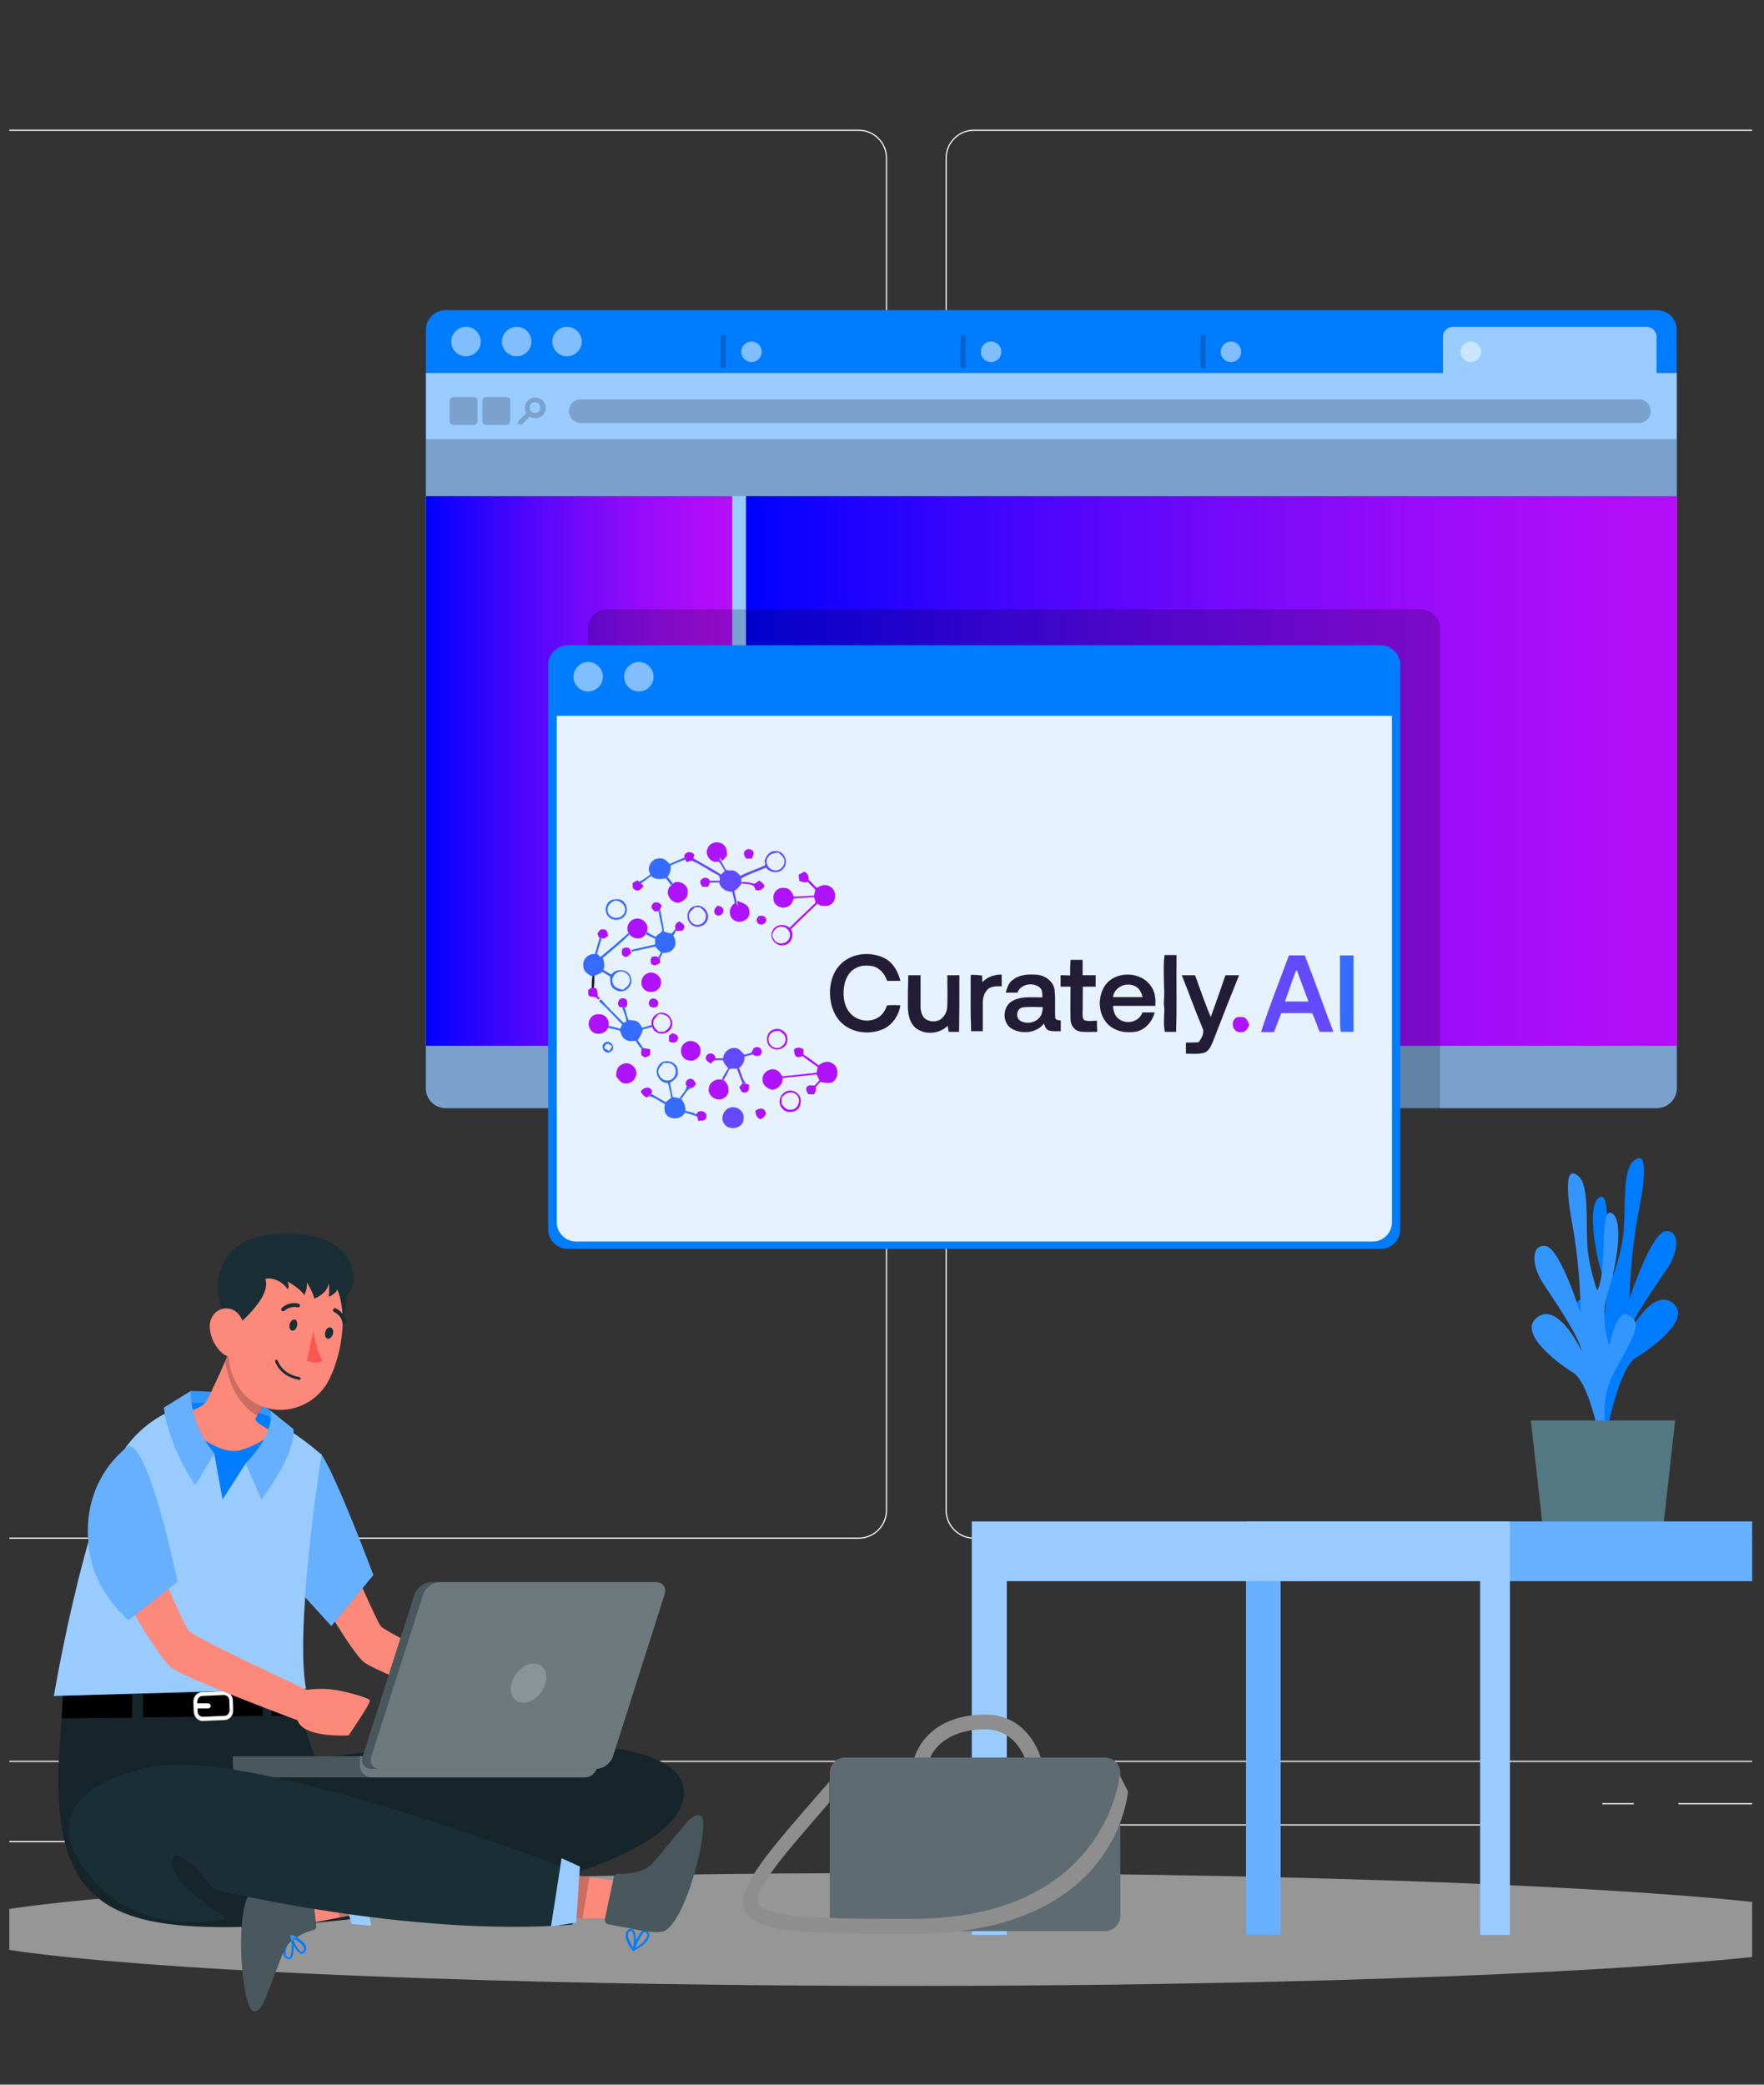 <?xml version="1.0" encoding="utf-8"?>
<!-- Generator: Adobe Illustrator 28.0.0, SVG Export Plug-In . SVG Version: 6.00 Build 0)  -->
<svg version="1.1" id="Layer_1" xmlns="http://www.w3.org/2000/svg" xmlns:xlink="http://www.w3.org/1999/xlink" x="0px" y="0px"
	 viewBox="0 0 550 650" style="enable-background:new 0 0 550 650;" xml:space="preserve">
<rect x="0" y="0" width="550" height="650" fill="#333333" stroke="none"/>
<style type="text/css">
	.st0{clip-path:url(#SVGID_00000086650424030056339110000016100693232893044137_);}
	.st1{fill:#ECECEC;}
	.st2{fill:#E7E7E7;}
	.st3{fill:#E1E1E1;}
	.st4{fill:#F0F0F0;}
	.st5{fill:#FAFAFA;}
	.st6{fill:#F5F5F5;}
	.st7{opacity:0.51;fill:#F5F5F5;enable-background:new    ;}
	.st8{fill:#007CFF;}
	.st9{opacity:0.6;fill:#FFFFFF;enable-background:new    ;}
	.st10{opacity:0.5;fill:#FFFFFF;enable-background:new    ;}
	.st11{opacity:0.2;enable-background:new    ;}
	.st12{fill:url(#SVGID_00000057846846624055758280000007993665399433119882_);}
	.st13{fill:url(#SVGID_00000010288877194042476430000013667811689449816962_);}
	.st14{opacity:0.2;fill:#FFFFFF;enable-background:new    ;}
	.st15{fill:#547882;}
	.st16{opacity:0.4;fill:#FFFFFF;enable-background:new    ;}
	.st17{opacity:0.9;fill:#FFFFFF;enable-background:new    ;}
	.st18{fill:#8E8E8E;}
	.st19{fill:#1A2E35;}
	.st20{opacity:0.3;fill:#FFFFFF;enable-background:new    ;}
	.st21{fill:#FD897B;}
	.st22{fill:#FFFFFF;}
	.st23{fill:#FD5652;}
	.st24{fill:none;stroke:#1A2E35;stroke-width:0.866;stroke-linecap:round;stroke-linejoin:round;stroke-miterlimit:10;}
	.st25{fill:none;}
	.st26{fill:#AE12FE;stroke:#AE12FE;stroke-width:4.556459e-02;stroke-miterlimit:10;}
	.st27{fill:#644AFF;stroke:#644AFF;stroke-width:4.556459e-02;stroke-miterlimit:10;}
	.st28{fill:#356CFE;stroke:#356CFE;stroke-width:4.556459e-02;stroke-miterlimit:10;}
	.st29{fill:#221C36;stroke:#221C36;stroke-width:4.556459e-02;stroke-miterlimit:10;}
</style>
<g>
	<g>
		<defs>
			<rect id="SVGID_1_" x="2.9" y="9.5" width="543.4" height="628.4"/>
		</defs>
		<clipPath id="SVGID_00000017509031093639832660000005799641194206729386_">
			<use xlink:href="#SVGID_1_"  style="overflow:visible;"/>
		</clipPath>
		<g style="clip-path:url(#SVGID_00000017509031093639832660000005799641194206729386_);">
			<g>
				<rect x="-104.8" y="549" class="st1" width="776.7" height="0.4"/>
				<rect x="-27" y="574" class="st1" width="51.5" height="0.4"/>
				<rect x="157.3" y="578.3" class="st1" width="13.5" height="0.4"/>
				<rect x="26" y="559.6" class="st1" width="29.8" height="0.4"/>
				<rect x="523.3" y="562.2" class="st1" width="67.1" height="0.4"/>
				<rect x="499.6" y="562.2" class="st1" width="9.8" height="0.4"/>
				<rect x="322.1" y="568.8" class="st1" width="145.5" height="0.4"/>
				<path class="st1" d="M294.8,470.9V49.3c0-4.9,4-8.9,8.9-8.9h300c4.9,0,8.9,4,8.9,8.9v421.6c0,4.9-4,8.9-8.9,8.9h-300
					C298.8,479.8,294.8,475.8,294.8,470.9z M303.7,40.8c-4.7,0-8.5,3.8-8.5,8.5v421.6c0,4.7,3.8,8.5,8.5,8.5h300
					c4.7,0,8.5-3.8,8.5-8.5V49.3c0-4.7-3.8-8.5-8.5-8.5H303.7z"/>
				<path class="st1" d="M-41.2,470.9V49.3c0-4.9,4-8.9,8.9-8.9h300c4.9,0,8.9,4,8.9,8.9v421.6c0,4.9-4,8.9-8.9,8.9h-300
					C-37.2,479.8-41.2,475.8-41.2,470.9z M-32.3,40.8c-4.7,0-8.5,3.8-8.5,8.5v421.6c0,4.7,3.8,8.5,8.5,8.5h300
					c4.7,0,8.5-3.8,8.5-8.5V49.3c0-4.7-3.8-8.5-8.5-8.5H-32.3z"/>
			</g>
			<g>
				<g>
					<polygon class="st1" points="484.2,195.6 484.2,260.6 510.1,259.1 513.1,195.6 					"/>
					<polygon class="st2" points="466.4,199.8 476.9,199.8 473.2,250.5 460.1,253.8 					"/>
				</g>
				<g>
					<rect x="300.4" y="236.3" class="st2" width="111.6" height="135.8"/>
					<polygon class="st3" points="325.9,338.5 384.6,280.8 321.1,270.4 					"/>
					<polygon class="st4" points="383.2,324.8 386.1,280.6 341.9,291.4 338.7,325.2 					"/>
					<ellipse class="st5" cx="325.4" cy="262.6" rx="17.8" ry="17.8"/>
					<path class="st3" d="M377.4,340.5c0-4.8,3.9-8.6,8.6-8.6s8.6,3.9,8.6,8.6c0,4.8-3.9,8.6-8.6,8.6S377.4,345.3,377.4,340.5z"/>
					<polygon class="st6" points="384,355.7 359,340.5 380,323.3 					"/>
					<rect x="349.6" y="253.6" class="st3" width="4.9" height="108.4"/>
					<rect x="395.2" y="253.6" class="st1" width="6.4" height="103.6"/>
					<rect x="311.6" y="325.2" class="st1" width="32.4" height="32.4"/>
				</g>
			</g>
			<ellipse id="_x3C_Path_x3E__359_" class="st7" cx="283.5" cy="601.6" rx="301.2" ry="17.6"/>
			<g>
				<g>
					<path class="st8" d="M132.8,102.8v236.6c0,3.4,2.8,6.1,6.1,6.1h377.7c3.4,0,6.2-2.8,6.2-6.1V102.8c0-3.4-2.8-6.1-6.2-6.1H138.9
						C135.6,96.7,132.8,99.4,132.8,102.8z"/>
					<path class="st9" d="M132.8,116.3v223.1c0,3.4,2.8,6.1,6.1,6.1h377.7c3.4,0,6.2-2.8,6.2-6.1V116.3h-6.3V105
						c0-1.7-1.4-3.1-3.1-3.1h-60.4c-1.7,0-3.1,1.4-3.1,3.1v11.3H132.8z"/>
					<path class="st10" d="M140.7,106.5c0,2.6,2.1,4.6,4.6,4.6s4.6-2.1,4.6-4.6s-2.1-4.6-4.6-4.6C142.8,101.9,140.7,104,140.7,106.5
						z"/>
					<circle class="st10" cx="458.6" cy="109.7" r="3.2"/>
					<circle class="st10" cx="383.8" cy="109.7" r="3.2"/>
					<path class="st10" d="M305.8,109.7c0,1.8,1.4,3.2,3.2,3.2s3.2-1.4,3.2-3.2s-1.4-3.2-3.2-3.2S305.8,107.9,305.8,109.7z"/>
					<circle class="st10" cx="234.3" cy="109.7" r="3.2"/>
					<path class="st10" d="M156.5,106.5c0,2.6,2.1,4.6,4.6,4.6s4.6-2.1,4.6-4.6s-2.1-4.6-4.6-4.6S156.5,104,156.5,106.5z"/>
					<path class="st10" d="M172.2,106.5c0,2.6,2.1,4.6,4.6,4.6s4.6-2.1,4.6-4.6s-2.1-4.6-4.6-4.6S172.2,104,172.2,106.5z"/>
					<g class="st11">
						<path d="M375.1,114.8c0.4,0,0.8-0.3,0.8-0.8v-9c0-0.4-0.4-0.8-0.8-0.8s-0.8,0.3-0.8,0.8v9
							C374.4,114.4,374.7,114.8,375.1,114.8z"/>
					</g>
					<g class="st11">
						<path d="M300.3,114.8c0.4,0,0.8-0.3,0.8-0.8v-9c0-0.4-0.4-0.8-0.8-0.8s-0.8,0.3-0.8,0.8v9
							C299.5,114.4,299.9,114.8,300.3,114.8z"/>
					</g>
					<g class="st11">
						<path d="M225.5,114.8c0.4,0,0.8-0.3,0.8-0.8v-9c0-0.4-0.4-0.8-0.8-0.8s-0.8,0.3-0.8,0.8v9
							C224.7,114.4,225.1,114.8,225.5,114.8z"/>
					</g>
				</g>
				<path class="st11" d="M181.1,124.5h329.9c2,0,3.7,1.7,3.7,3.7c0,2-1.7,3.7-3.7,3.7H181.1c-2,0-3.7-1.6-3.7-3.7
					C177.4,126.1,179,124.5,181.1,124.5z"/>
				<path class="st11" d="M147.7,132.5h-6.3c-0.7,0-1.2-0.5-1.2-1.2V125c0-0.7,0.5-1.2,1.2-1.2h6.3c0.7,0,1.2,0.5,1.2,1.2v6.3
					C148.9,131.9,148.3,132.5,147.7,132.5z"/>
				<path class="st11" d="M157.9,132.5h-6.3c-0.7,0-1.2-0.5-1.2-1.2V125c0-0.7,0.5-1.2,1.2-1.2h6.3c0.7,0,1.2,0.5,1.2,1.2v6.3
					C159,131.9,158.5,132.5,157.9,132.5z"/>
				<path class="st11" d="M161.7,132.2c0.1,0.1,0.4,0.2,0.6,0.2s0.4-0.1,0.6-0.2l2.3-2.3c0.5,0.3,1.1,0.5,1.7,0.5
					c0.8,0,1.6-0.3,2.3-0.9c1.3-1.3,1.3-3.3,0-4.6c-1.3-1.3-3.3-1.3-4.6,0c-1.1,1.1-1.2,2.7-0.5,3.9l-2.3,2.3
					C161.4,131.4,161.4,131.9,161.7,132.2z M165.6,128.3c-0.6-0.7-0.6-1.7,0-2.4c0.3-0.3,0.8-0.5,1.2-0.5s0.9,0.2,1.2,0.5
					c0.6,0.7,0.6,1.7,0,2.4C167.3,128.9,166.2,128.9,165.6,128.3z"/>
				<rect x="132.8" y="136.9" class="st11" width="390" height="17.8"/>
				
					<linearGradient id="SVGID_00000001648099026810384700000012073395122672483220_" gradientUnits="userSpaceOnUse" x1="232.57" y1="240.38" x2="522.83" y2="240.38">
					<stop  offset="0" style="stop-color:#0000FF"/>
					<stop  offset="4.230000e-02" style="stop-color:#0B01FF"/>
					<stop  offset="0.293" style="stop-color:#4705FC"/>
					<stop  offset="0.522" style="stop-color:#7609FA"/>
					<stop  offset="0.724" style="stop-color:#990CF9"/>
					<stop  offset="0.89" style="stop-color:#AD0DF8"/>
					<stop  offset="1" style="stop-color:#B50EF8"/>
				</linearGradient>
				
					<rect x="232.6" y="154.7" style="fill:url(#SVGID_00000001648099026810384700000012073395122672483220_);" width="290.3" height="171.4"/>
				<path class="st11" d="M132.8,326.1v13.3c0,3.4,2.8,6.1,6.1,6.1h377.7c3.4,0,6.2-2.8,6.2-6.1v-13.3H132.8z"/>
				
					<linearGradient id="SVGID_00000011719131114627251340000013619902095134327981_" gradientUnits="userSpaceOnUse" x1="132.807" y1="240.378" x2="228.267" y2="240.378">
					<stop  offset="0" style="stop-color:#0000FF"/>
					<stop  offset="4.230000e-02" style="stop-color:#0B01FF"/>
					<stop  offset="0.293" style="stop-color:#4705FC"/>
					<stop  offset="0.522" style="stop-color:#7609FA"/>
					<stop  offset="0.724" style="stop-color:#990CF9"/>
					<stop  offset="0.89" style="stop-color:#AD0DF8"/>
					<stop  offset="1" style="stop-color:#B50EF8"/>
				</linearGradient>
				
					<rect x="132.8" y="154.7" style="fill:url(#SVGID_00000011719131114627251340000013619902095134327981_);" width="95.5" height="171.4"/>
			</g>
			<g>
				<g>
					<path class="st8" d="M498,446.6c0,0,5.6-12.2-0.8-24.3S489,407.5,493,405s6,9.6,6,9.6s3.4-8.3,0.6-17
						c-2.8-8.7-4.6-22.9-0.7-24.4s0.7,17.7,4.1,24.3c0,0,2.8-7.3,3.3-14.3c0.5-7-0.3-18.2,2.8-21c3.1-2.9,5-0.9,2,14.6
						c-3,15.5-3,28-3,28s6.7-20.3,11.1-20.9c4.5-0.6,4.5,6,0.6,11.7c-3.8,5.7-11.2,15.9-12.4,21.1c0,0,7.3-15.2,13.9-10.6
						c6.6,4.7-5.7,13.9-11.2,17.2c-5.5,3.3-9.3,24.2-9.3,24.2L498,446.6z"/>
					<path class="st8" d="M502.4,451.6c0,0-5.5-12.3,1.1-24.2s8.4-14.8,4.4-17.3s-6.1,9.5-6.1,9.5s-3.3-8.4-0.4-17
						c2.9-8.7,4.9-22.8,1-24.4c-3.9-1.6-1,17.7-4.4,24.2c0,0-2.7-7.3-3.1-14.3c-0.4-7,0.5-18.2-2.5-21.1c-3-2.9-5-1-2.2,14.5
						s2.6,28,2.6,28s-6.4-20.4-10.9-21s-4.5,5.9-0.8,11.6s11,16,12.1,21.3c0,0-7.1-15.4-13.7-10.8c-6.6,4.6,5.5,14,11,17.4
						s9,24.3,9,24.3L502.4,451.6z"/>
					<path class="st14" d="M502.4,451.6c0,0-5.5-12.3,1.1-24.2s8.4-14.8,4.4-17.3s-6.1,9.5-6.1,9.5s-3.3-8.4-0.4-17
						c2.9-8.7,4.9-22.8,1-24.4c-3.9-1.6-1,17.7-4.4,24.2c0,0-2.7-7.3-3.1-14.3c-0.4-7,0.5-18.2-2.5-21.1c-3-2.9-5-1-2.2,14.5
						s2.6,28,2.6,28s-6.4-20.4-10.9-21s-4.5,5.9-0.8,11.6s11,16,12.1,21.3c0,0-7.1-15.4-13.7-10.8c-6.6,4.6,5.5,14,11,17.4
						s9,24.3,9,24.3L502.4,451.6z"/>
					<g>
						<polygon class="st15" points="477.3,442.9 522.3,442.9 518.7,475.1 480.9,475.1 						"/>
					</g>
				</g>
				<g>
					<polygon class="st8" points="556.2,474.4 556.2,603.3 546.9,603.3 546.9,493 399.3,493 399.3,603.3 388.5,603.3 388.5,474.4 
											"/>
					<polygon class="st16" points="556.2,474.4 556.2,603.3 546.9,603.3 546.9,493 399.3,493 399.3,603.3 388.5,603.3 388.5,474.4 
											"/>
					<polygon class="st8" points="470.8,474.4 470.8,603.3 461.5,603.3 461.5,493 313.9,493 313.9,603.3 303,603.3 303,474.4 					
						"/>
					<polygon class="st9" points="470.8,474.4 470.8,603.3 461.5,603.3 461.5,493 313.9,493 313.9,603.3 303,603.3 303,474.4 					
						"/>
				</g>
			</g>
			<path class="st11" d="M183.3,196.1v149.5H449V196.1c0-3.4-2.8-6.1-6.1-6.1H189.4C186,189.9,183.3,192.7,183.3,196.1z"/>
			<g>
				<path class="st8" d="M170.9,207.3v176c0,3.4,2.8,6.1,6.1,6.1h253.5c3.4,0,6.1-2.8,6.1-6.1v-176c0-3.4-2.8-6.1-6.1-6.1H177.1
					C173.7,201.2,170.9,203.9,170.9,207.3z"/>
				<path class="st10" d="M178.8,211c0,2.6,2.1,4.6,4.6,4.6s4.6-2.1,4.6-4.6s-2.1-4.6-4.6-4.6C180.9,206.4,178.8,208.5,178.8,211z"
					/>
				<path class="st10" d="M194.6,211c0,2.6,2.1,4.6,4.6,4.6s4.6-2.1,4.6-4.6s-2.1-4.6-4.6-4.6S194.6,208.5,194.6,211z"/>
			</g>
			<path class="st17" d="M173.6,223.2v157.9c0,1.5,0.5,2.8,1.4,3.8c1.1,1.4,2.8,2.2,4.7,2.2H428c3.3,0,6-2.7,6-6V223.2H173.6z"/>
			<g>
				<g>
					<path class="st18" d="M320.7,552.1l4.6-0.7c-0.8-5.8-5.7-16.8-18.1-16.8c-14.7,0-22,8.5-22.8,16.9l4.6,0.4
						c0.5-6.3,6.4-12.7,18.1-12.7C318.6,539.3,320.6,551.6,320.7,552.1z"/>
				</g>
				<path class="st19" d="M263.5,602.1h81c2.7,0,4.8-2.2,4.8-4.8v-44.5c0-2.7-2.2-4.8-4.8-4.8h-81c-2.7,0-4.8,2.2-4.8,4.8v44.5
					C258.6,600,260.8,602.1,263.5,602.1z"/>
				<path class="st20" d="M263.5,602.1h81c2.7,0,4.8-2.2,4.8-4.8v-44.5c0-2.7-2.2-4.8-4.8-4.8h-81c-2.7,0-4.8,2.2-4.8,4.8v44.5
					C258.6,600,260.8,602.1,263.5,602.1z"/>
				<g>
					<path class="st18" d="M284.4,603c64.1,0,67.2-44,67.3-44.4l-2.6-5.1c-0.1,1.6-5.1,44.8-64.7,44.8c-24.5,0-45.6,0-47.8-4.7
						c-1.9-4.1,7.3-14.7,22-31.6v-6.5c-18.8,21.6-29.4,33.2-26.3,40.1C235.6,602.7,249.8,603,284.4,603z"/>
				</g>
			</g>
			<g id="_x3C_Group_x3E__14_">
				<path class="st21" d="M110.2,488.7c0,0,6.9,16,8.5,18.3s36,18.1,36,18.1s4.2-0.7,8.4,0c4.2,0.7,10.1,2.5,10.6,3.1
					s-6.4,10.7-6.4,10.7s-13.8,0.8-15.4-4.6c0,0-34.5-12.8-38.5-16.1S98.1,495,98.1,495L110.2,488.7z"/>
				<g>
					<path class="st8" d="M100,453.2c4.7,6.5,16.4,37.9,16.4,37.9L103.3,507l-15.8-17.4L100,453.2z"/>
					<path class="st16" d="M100,453.2c4.7,6.5,16.4,37.9,16.4,37.9L103.3,507l-15.8-17.4L100,453.2z"/>
				</g>
				<g>
					<path class="st8" d="M84.3,439.8c0,0-8.3-6.1-24.8-6.1c0,0-4.7,9.7-4.2,10c0.5,0.3,31.6,6.2,31.3,6.2S84.3,439.8,84.3,439.8z"
						/>
					<path class="st14" d="M84.3,439.8c0,0-8.3-6.1-24.8-6.1c0,0-4.7,9.7-4.2,10c0.5,0.3,31.6,6.2,31.3,6.2S84.3,439.8,84.3,439.8z"
						/>
				</g>
				<g>
					<path class="st19" d="M98.2,548.3c0,0,108.9-15.6,114.7,8.3c6.1,25.3-81.4,42.3-133.6,44.1s-67.3-9.7-58.9-74.3l70.5-0.2
						L98.2,548.3z"/>
					<path class="st11" d="M98.2,548.3c0,0,108.9-15.6,114.7,8.3c6.1,25.3-81.4,42.3-133.6,44.1s-67.3-9.7-58.9-74.3l70.5-0.2
						L98.2,548.3z"/>
				</g>
				<path class="st8" d="M197.7,608.2c-0.1,0.1-0.3,0.1-0.4,0c-0.1-0.1-0.1-0.2-0.1-0.3c0.2-0.6,1.9-5.6,3.6-6.1
					c0.4-0.1,0.8,0,1,0.3c0.5,0.4,0.7,1,0.6,1.7c-0.3,0.9-0.9,1.8-1.6,2.4C199.9,606.9,198.8,607.6,197.7,608.2z M198.1,607.3
					c1.6-0.7,2.9-2,3.7-3.6c0.1-0.4-0.1-0.9-0.4-1.2c-0.1-0.1-0.3-0.2-0.4-0.1c-0.1,0-0.3,0.1-0.4,0.2
					C199.5,604,198.7,605.6,198.1,607.3z"/>
				<path class="st8" d="M197.6,608.3c-0.1,0-0.2,0-0.3-0.1c-0.2-0.1-2.6-3.2-2.2-5.2c0.1-0.5,0.4-1,0.8-1.3c0.4-0.4,1-0.4,1.4-0.1
					c1.3,0.9,1.1,5,0.5,6.5l-0.1,0.2C197.7,608.3,197.7,608.3,197.6,608.3z M196.2,602.3c-0.2,0.2-0.4,0.5-0.4,0.7
					c-0.2,1.3,1,3.2,1.6,4.2c0.4-1.7,0.3-4.6-0.5-5.1c-0.1,0-0.2-0.2-0.6,0.1L196.2,602.3L196.2,602.3z"/>
				<polygon class="st21" points="158.8,598.2 181.6,598.2 192.6,598.2 193.9,586.7 183.8,585.3 159,582 				"/>
				<path class="st19" d="M191.4,585.2l-2.8,13.2c-0.1,0.7,0.3,1.5,1.1,1.6l6.6,1.2c0,0,8.7,2.2,11.2,0.7c7.1-4.6,14-33.5,11.1-35.7
					c-1.1-0.8-2.9,0.4-3.8,1.3c-2.9,3-9.2,11.4-11.7,13.8c-2.9,2.9-8,3-10.3,2.9C192.1,584.1,191.6,584.6,191.4,585.2z"/>
				<polygon class="st11" points="158.8,598.2 181.6,598.2 183.8,585.3 159,582 				"/>
				<g>
					<g>
						<path class="st19" d="M72.6,547.6v2.9c0,1.9,1.6,3.7,3.6,3.7h106.2c2,0,3.8-1.8,3.8-3.7v-2.9H72.6z"/>
						<path class="st14" d="M72.6,547.6v2.9c0,1.9,1.6,3.7,3.6,3.7h106.2c2,0,3.8-1.8,3.8-3.7v-2.9H72.6z"/>
						<path class="st14" d="M112.2,547.6v2.9c0,1.9,1.6,3.7,3.6,3.7h66.6c2,0,3.8-1.8,3.8-3.7v-2.9H112.2z"/>
					</g>
					<g>
						<path class="st19" d="M115.8,551.5H186c2.1,0,4.4-1.7,5.1-3.8l16.1-50.5c0.7-2.1-0.5-3.9-2.7-3.9h-70.2
							c-2.1,0-4.4,1.8-5.1,3.9l-16.1,50.4C112.4,549.8,113.7,551.5,115.8,551.5z"/>
						<path class="st14" d="M115.8,551.5H186c2.1,0,4.4-1.7,5.1-3.8l16.1-50.5c0.7-2.1-0.5-3.9-2.7-3.9h-70.2
							c-2.1,0-4.4,1.8-5.1,3.9l-16.1,50.4C112.4,549.8,113.7,551.5,115.8,551.5z"/>
						<path class="st14" d="M118.4,551.5H186c2.1,0,4.4-1.7,5.1-3.8l16.1-50.5c0.7-2.1-0.5-3.9-2.7-3.9H137c-2.1,0-4.4,1.8-5.1,3.9
							l-16.1,50.4C115.1,549.8,116.3,551.5,118.4,551.5z"/>
					</g>
					<path class="st14" d="M159.5,524.8c-0.9,3.4,0.8,6.1,3.7,6.1c2.9,0,6-2.7,6.9-6.1c0.9-3.4-0.8-6.1-3.7-6.1
						C163.5,518.7,160.4,521.4,159.5,524.8z"/>
				</g>
				<path class="st14" d="M191.4,585.2l-2.8,13.2c-0.1,0.7,0.3,1.5,1.1,1.6l6.6,1.2c0,0,8.7,2.2,11.2,0.7c7.1-4.6,14-33.5,11.1-35.7
					c-1.1-0.8-2.9,0.4-3.8,1.3c-2.9,3-9.2,11.4-11.7,13.8c-2.9,2.9-8,3-10.3,2.9C192.1,584.1,191.6,584.6,191.4,585.2z"/>
				<g>
					<polygon points="41.2,535.6 19.2,535.8 19.6,528.7 41.2,528.2 					"/>
					<polygon points="84.7,527.3 91.3,527.1 93.6,534.9 84.7,535 					"/>
					<polygon points="81.9,527.3 81.9,535 44.6,535.5 44.6,528.2 					"/>
					<g>
						<path class="st22" d="M60.4,533.7l-0.1-3c-0.1-1.7,1.2-3.1,2.7-3.1l6.7-0.3c0.8,0,1.5,0.2,2,0.8s0.9,1.3,0.9,2.1l0.1,3
							c0.1,1.7-1.2,3.1-2.7,3.1l-6.7,0.3l0,0c0,0-0.1,0-0.1,0C61.7,536.6,60.5,535.3,60.4,533.7z M70,535c0.9,0,1.6-0.9,1.6-1.8
							l-0.1-3c0-0.5-0.2-0.9-0.5-1.2s-0.8-0.5-1.2-0.5l-6.7,0.3c-0.9,0-1.6,0.9-1.6,1.8l0.1,3c0,1,0.8,1.7,1.7,1.7L70,535z"/>
					</g>
					<g>
						<path class="st22" d="M61.5,532.7h3.4c0.4,0,0.8-0.3,0.8-0.8c0-0.4-0.3-0.8-0.8-0.8h-3.4c-0.4,0-0.8,0.3-0.8,0.8
							C60.8,532.4,61.1,532.7,61.5,532.7z"/>
					</g>
				</g>
				<g>
					<path class="st8" d="M100.3,453.6c0,0-8.5,53.7-4.9,72.9l-78.6,2.3c0,0,9.3-55.5,21.7-76.4C38.4,452.4,59,418.1,100.3,453.6z"
						/>
					<path class="st9" d="M100.3,453.6c0,0-8.5,53.7-4.9,72.9l-78.6,2.3c0,0,9.3-55.5,21.7-76.4C38.4,452.4,59,418.1,100.3,453.6z"
						/>
				</g>
				<path class="st8" d="M88.5,445.2c-1.6-3.1-9.6-5.6-16-6.5c-6.4-0.9-14.1-2.7-16.2,0.5c-2,3.2,10.5,14.1,10.5,14.1l2.6,14.2
					l7.2-11.2C76.6,456.2,91.2,450.2,88.5,445.2z"/>
				<g>
					<path class="st21" d="M54.2,441.6c0,0,13,12.7,20.6,10.6c7.5-2.1,10.3-5.9,10.3-5.9s-6.1-2.7-5.4-4.1c0.1-0.2,0.3-0.5,0.5-0.9
						c2.2-3.4,10.2-14.3,10.2-14.3l-17.2-9.6c0,0-1.4,3.3-3.1,7.3c-2.3,5.2-5.2,11.6-6.2,12.8C62.3,439.5,54.2,441.6,54.2,441.6z"/>
					<path class="st11" d="M70.2,424.7c1.1,6,3.7,13.2,10,16.7C82.5,438,90.5,427,90.5,427l-17.2-9.6
						C73.4,417.4,71.9,420.7,70.2,424.7z"/>
				</g>
				<g>
					<path class="st19" d="M96.2,400.9c-5.6,2.3-4.5,8.4,4.8,19.5c5.7-4.9,8.8-16.1,5.8-19.7C103.8,397.1,101.1,398.9,96.2,400.9z"
						/>
					<path class="st21" d="M104.5,425.6C104.5,425.6,104.5,425.6,104.5,425.6c-0.5,1.6-1.2,3.1-1.8,4.4
						c-5.5,11.2-21.4,13.4-28.4,2.3c0,0-0.1-0.1-0.1-0.1c-4.6-7.5-2.9-14.5-1-26.5c0.4-2.6,1.4-5,2.8-7.1c5.3-7.6,15.7-9.4,23.3-4.1
						C108.6,400.8,108,415.3,104.5,425.6z"/>
					<path class="st19" d="M90.3,412.9c-0.2,1,0.1,1.9,0.8,2c0.6,0.1,1.3-0.5,1.5-1.5s-0.1-1.9-0.7-2
						C91.2,411.3,90.6,412,90.3,412.9z"/>
					<path class="st19" d="M101.4,415.4c-0.2,1,0.1,1.9,0.8,2c0.6,0.1,1.3-0.5,1.6-1.5s-0.1-1.9-0.8-2
						C102.3,413.8,101.6,414.4,101.4,415.4z"/>
					<path class="st23" d="M97.7,415c0.5,3.2,1.4,6.4,2.8,9.4c-2.1,1.2-4.8-0.2-4.8-0.2L97.7,415z"/>
					<path class="st19" d="M88.1,408.8c-0.1,0-0.2-0.1-0.3-0.2c-0.2-0.2-0.2-0.6,0.1-0.8c1.4-1.3,3.3-1.8,5.2-1.3
						c0.3,0.1,0.5,0.4,0.4,0.7c0,0,0,0,0,0c-0.1,0.3-0.4,0.5-0.7,0.4l0,0c-1.4-0.3-3,0.1-4.1,1.1C88.4,408.8,88.3,408.8,88.1,408.8z
						"/>
					<path class="st19" d="M107.2,412.8c-0.2,0-0.4-0.2-0.4-0.4c-0.3-1.5-1.3-2.7-2.6-3.3c-0.3-0.1-0.5-0.5-0.3-0.8s0.4-0.5,0.7-0.4
						c1.7,0.8,3,2.3,3.4,4.1c0.1,0.3-0.1,0.6-0.4,0.7h0C107.4,412.8,107.3,412.8,107.2,412.8z"/>
					<path class="st24" d="M86.2,424.4c0,0,1.3,4.4,7.1,5.4"/>
					<path class="st19" d="M68.9,407.5c-1.3-4.5-1.3-9.4,0.1-12c2.4-7.4,9.8-11.5,23.6-10.7c5.2,0.3,8.8,1.5,11.3,3.1
						c3.4,2,6,5.3,6.4,10.3c0.3,4.3-3.8,7.5-3.8,7.5c0.2-2.8-0.7-5.1-0.7-5.1c-0.6,2.9-3.3,3.7-3.3,3.7c0.3-2.4,0-4.2,0-4.2
						c-0.4,3.3-4.5,4.8-4.5,4.8c-0.5-2.2-2.3-5-2.3-5c0.2,1.9-0.8,3.9-0.8,3.9c-1.6-2.3-5.2-4.2-5.2-4.2c0.6,1.6,0,2.4,0,2.4
						c-2-2.9-4.7-3.4-6.2-3.4c-0.3,0.1-0.5,0.2-0.8,0.2c1.3,3.4-1.8,8.6-10.2,15.8C71,412.7,69.8,410.2,68.9,407.5L68.9,407.5
						C69,407.5,68.9,407.5,68.9,407.5z"/>
					<path class="st21" d="M65.4,413.9c0.2,3.1,1.6,6,3.9,8c3.1,2.7,6.4,0.4,7-3.5c0.6-3.4-0.4-9-4.2-10.2
						C68.3,407.1,65.2,410.1,65.4,413.9z"/>
				</g>
				<g>
					<path class="st8" d="M84.3,439.8c0,0,2,6.6-7.7,16.4l4.9,11.2c0,0,10.5-13.2,10-21.8L84.3,439.8z"/>
					<path class="st16" d="M84.3,439.8c0,0,2,6.6-7.7,16.4l4.9,11.2c0,0,10.5-13.2,10-21.8L84.3,439.8z"/>
				</g>
				<g>
					<path class="st8" d="M59.5,433.7c0,0-0.7,9.7,7.3,19.5l-5.9,9.8c0,0-8-11-9.8-24.1L59.5,433.7z"/>
					<path class="st16" d="M59.5,433.7c0,0-0.7,9.7,7.3,19.5l-5.9,9.8c0,0-8-11-9.8-24.1L59.5,433.7z"/>
				</g>
				<path class="st21" d="M50,489.5c0,0,7.1,16.5,8.7,18.8s37,18.6,37,18.6s4.3-0.7,8.7,0s10.4,2.5,10.9,3.2c0.5,0.7-6.6,11-6.6,11
					s-14.2,0.9-15.9-4.7c0,0-35.5-13.2-39.6-16.6S37.6,496,37.6,496L50,489.5z"/>
				<g>
					<path class="st8" d="M40.1,450.9c6.5-0.3,15.2,42.3,15.2,42.3l-15.2,11.9c0,0-9.6-7.8-11.9-19.7
						C23.6,461.8,40.1,450.9,40.1,450.9z"/>
					<path class="st16" d="M40.1,450.9c6.5-0.3,15.2,42.3,15.2,42.3l-15.2,11.9c0,0-9.6-7.8-11.9-19.7
						C23.6,461.8,40.1,450.9,40.1,450.9z"/>
				</g>
				<g>
					<path class="st8" d="M90.7,603.5c0.1-0.1,0.2-0.2,0.3-0.2c0.1,0,0.2,0.1,0.2,0.2c0.1,0.6,0.9,5.8-0.4,7.1
						c-0.3,0.3-0.7,0.3-1.1,0.2c-0.6-0.1-1.1-0.6-1.3-1.2c-0.2-1-0.1-2,0.3-2.8C89.3,605.7,90,604.6,90.7,603.5z M90.7,604.6
						c-1.1,1.4-1.7,3.1-1.6,4.9c0.1,0.4,0.5,0.8,0.9,0.8c0.1,0.1,0.3,0,0.4-0.1c0.1-0.1,0.2-0.2,0.2-0.4
						C91,608.1,91.1,606.3,90.7,604.6z"/>
					<polygon class="st21" points="125.4,577.8 103.8,585 93.4,588.5 95.8,599.8 105.8,597.9 130.4,593.2 					"/>
					<path class="st19" d="M98.6,600.4l-1.5-13.4c-0.1-0.8-0.8-1.3-1.5-1.2l-6.6,1c0,0-9,0.7-10.8,2.9c-5.3,6.6-2.7,36.3,0.7,37.4
						c1.3,0.4,2.6-1.3,3.2-2.5c1.8-3.8,5.1-13.7,6.7-16.8c1.8-3.7,6.7-5.4,8.8-6C98.3,601.7,98.7,601.1,98.6,600.4z"/>
					<path class="st8" d="M90.7,603.4c0.1-0.1,0.2-0.1,0.3-0.1c0.2,0,3.8,1.6,4.4,3.6c0.2,0.5,0.1,1-0.2,1.5
						c-0.2,0.5-0.7,0.8-1.2,0.8c-1.5-0.2-3.3-3.9-3.5-5.5l0-0.2C90.7,603.5,90.7,603.5,90.7,603.4z M94.7,608.1
						c0.1-0.3,0.1-0.6,0-0.8c-0.4-1.3-2.4-2.4-3.4-3c0.5,1.7,1.9,4.2,2.8,4.3c0.1,0,0.3,0,0.5-0.4L94.7,608.1L94.7,608.1z"/>
					<polygon class="st11" points="125.4,577.8 103.8,585 105.8,597.9 130.4,593.2 					"/>
					<g>
						<polygon class="st8" points="109.6,599.9 115.8,600.5 112.1,579.2 105,582.9 						"/>
						<polygon class="st9" points="109.6,599.9 115.8,600.5 112.1,579.2 105,582.9 						"/>
					</g>
					<path class="st14" d="M98.6,600.4l-1.5-13.4c-0.1-0.8-0.8-1.3-1.5-1.2l-6.6,1c0,0-9,0.7-10.8,2.9c-5.3,6.6-2.7,36.3,0.7,37.4
						c1.3,0.4,2.6-1.3,3.2-2.5c1.8-3.8,5.1-13.7,6.7-16.8c1.8-3.7,6.7-5.4,8.8-6C98.3,601.7,98.7,601.1,98.6,600.4z"/>
				</g>
				<path class="st19" d="M179.6,583.7c0,0-101.3-39.4-132.4-32.8c-31,6.6-31.2,22.8-15.5,38s39.2,9.3,39.2,9.3
					s-18.5-11.1-17.2-17.9s13,8.8,13,8.8s61.2,15,111.8,11L179.6,583.7z"/>
				<g>
					<polygon class="st8" points="180.8,582 175.1,579.4 171.8,600.7 179.7,599.4 					"/>
					<polygon class="st9" points="180.8,582 175.1,579.4 171.8,600.7 179.7,599.4 					"/>
				</g>
			</g>
		</g>
	</g>
</g>
<rect x="0.2" y="0.3" class="st25" width="550" height="650"/>
<path class="st26" d="M220.6,264.7c0.6-2.1,3.5-2.7,5.1-1.2c0.9,0.8,0.9,2.1,1,3.2c-0.5,0.6-1,1.2-1.5,1.7c-0.2-0.3-0.5-0.7-0.7-1.1
	c0,0.2-0.1,0.8-0.1,1.1c0,0-0.1,0-0.1,0C222.1,269.7,219.6,266.7,220.6,264.7L220.6,264.7z"/>
<path class="st26" d="M232.4,265.2c0.9-1,3-0.1,2.5,1.3c-0.1,0.3-0.4,0.9-0.5,1.2c-0.4,0-1.3,0-1.7,0
	C232.1,267,231.6,265.9,232.4,265.2L232.4,265.2z"/>
<path class="st27" d="M238.4,268.5c0.4-1.7,1.7-3.3,3.5-3.1c2.6-0.1,4,3.3,2.5,5.2c-1.3,1.9-4.3,1.6-5.6-0.1
	c-2.5,1.2-5.3,1.9-7.7,3.4c0,0.2,0,0.8,0,1.1l0.2,0.4c-0.7,0.9-1.4,1.8-2.4,2.4c0.2,1,0.5,2,0.7,3.1c0,0.1,0,0.2,0,0.3
	c0,0.3,0.2,1.1,0.2,1.4c-0.2-0.4-0.5-0.7-0.7-1.1c-0.2-1.2-0.5-2.4-0.8-3.5c-1.9,0.1-3.6-1-4.1-2.9c-1.1,0-2.2,0.1-3.3,0.1
	c0-0.1-0.1-0.5-0.1-0.6c1.2,0,2.4,0,3.6,0c0.1-0.9,0-1.7-1-2c-2.7-1.4-5.1-3.3-7.9-4.3c0.2-0.5,0.5-1.1,0.7-1.7l0,0c0,0.2,0,0.8,0,1
	c2.8,1.8,5.8,3.2,8.6,5.1c0.4-0.4,0.8-0.7,1.2-1.1c-0.6-1-1.1-2.3-2.1-3.1c0,0,0.1,0,0.1,0c0-0.3,0.1-0.8,0.1-1.1
	c0.2,0.3,0.5,0.7,0.7,1.1c0.6,0.9,0.9,1.8,1.5,2.7c0.8,0.4,1.8,0.1,2.6,0.3c0.8,0.3,1.4,1,1.9,1.6c2.5-1.2,5.1-2.1,7.6-3.2
	C238.7,269.5,238.6,268.9,238.4,268.5 M239.5,267.2c-1.1,1.4-0.2,3.7,1.6,4.1c1.7,0.6,3.6-1,3.5-2.8c0-1.2-1.1-2-1.9-2.7
	C241.5,266,240.1,266.1,239.5,267.2L239.5,267.2z"/>
<path class="st26" d="M213.4,267.3c-0.2-1.8,2.3-2.1,3.1-0.7c-0.2,0.6-0.4,1.1-0.7,1.7c-0.4,0.1-1.3,0.3-1.7,0.5
	c-0.1-0.2-0.3-0.6-0.4-0.8C213.6,267.8,213.5,267.5,213.4,267.3L213.4,267.3z"/>
<path class="st28" d="M202.8,272.6c-1.3-2,0.3-5,2.7-4.9c1.4-0.3,2.4,0.8,3.3,1.7c1.5-0.7,3.1-1.3,4.6-2c0,0.2,0.2,0.5,0.3,0.6
	c-1.6,0.5-3.1,1.2-4.6,1.8c0.1,1.3-0.2,2.6-1,3.6c0.6,0.7,1.2,1.4,1.7,2.1c-0.2,0.2-0.4,0.3-0.6,0.5c-0.5-0.8-1-1.5-1.6-2.2
	c-1.6,0.4-3.4,0.5-4.6-0.7c-1.1,0.8-2.1,1.6-3.2,2.4c-0.2-0.2-0.4-0.4-0.6-0.5C200.6,274.3,201.8,273.5,202.8,272.6L202.8,272.6z"/>
<path class="st26" d="M249,272.8c0.6-0.3,1.1-0.6,1.7-1c1.1,0.4,1.5,1.4,1.4,2.5c0.9,0.9,1.7,1.7,2.6,2.6c1.2-0.9,2.9-1.3,4.2-0.4
	c1.9,1.1,2,4.4,0.1,5.5c-0.9,0.7-2.1,0.4-3.1,0.4c-0.3-0.2-0.7-0.4-1-0.7c-2.8,2.6-5.5,5.3-8.3,8c1.2,2,0,5-2.5,5
	c-2.3,0.4-4.4-2.4-3.2-4.5c0.9-2,3.7-2.3,5.3-0.9c2.7-2.7,5.4-5.2,8.1-7.8c0-0.6-0.3-1.2-0.5-1.8c-2.1,0.2-4.2,0.2-6.3,0.4
	c-0.4,0.9-0.6,1.9-1.6,2.4c-1.8,1.2-4.7,0-4.7-2.2c-0.4-1.9,1.4-3.8,3.4-3.4c1.6-0.1,2.4,1.4,2.9,2.7c2.1-0.1,4.2-0.2,6.3-0.3
	c0.1-0.6,0.3-1.2,0.5-1.8c-0.8-1-1.7-1.7-2.5-2.6c-0.8,0.5-1.7,0-2.5-0.2C249.1,274,249.1,273.2,249,272.8 M243,289
	c-1.6,0.4-2.9,2.5-1.7,3.9c1,1.9,4,1.6,4.8-0.3C247.1,290.7,244.9,288.3,243,289L243,289z"/>
<path class="st26" d="M218.6,274.4c0.6-0.9,2.2-1,2.6,0.1c0,0.1,0.1,0.5,0.1,0.6c-0.1,0.4-0.3,0.9-0.5,1.4c-0.4,0-1.4,0-1.8,0
	C218.7,275.9,218,275.1,218.6,274.4L218.6,274.4z"/>
<path class="st26" d="M235.2,275.6c0.5-0.3,1-0.6,1.5-1c0.8,0.4,1.4,1,1.7,1.7c-0.7,1-1.7,1.7-2.9,1.1c-0.2-2.1-2.7-1.6-4.1-2
	l-0.2-0.4C232.6,275,233.9,275.2,235.2,275.6L235.2,275.6z"/>
<path class="st26" d="M197.3,275.3c0.5-0.3,1-0.5,1.5-0.8l0.6,0.6c0.2,0.1,0.4,0.3,0.6,0.5l0.6,0.6c-0.5,0.9-1.6,2-2.6,1.2
	C197,277.1,197.3,276,197.3,275.3L197.3,275.3z"/>
<path class="st26" d="M209.8,275.6l0.6-0.5c1.9-0.5,4.3,1,4,3.2c0.1,1.8-1.6,2.9-3.1,3.2c-2.3-0.3-3.9-2.8-2.6-4.9l0.5-0.4
	C209.4,275.9,209.6,275.8,209.8,275.6L209.8,275.6z"/>
<path class="st28" d="M191.2,280.5c1-0.1,2.1-0.3,2.9,0.4c1.4,1,1.8,3.2,0.7,4.6c-1.2,1.7-4.2,1.7-5.3,0
	C188.2,283.8,189,280.9,191.2,280.5 M191,281.1c-1.4,0.7-2.1,2.6-1.2,3.9c1,1.7,3.9,1.6,4.8-0.2C195.9,282.7,193.1,279.9,191,281.1
	L191,281.1z"/>
<path class="st26" d="M229.9,280.9c1.5,0.6,3.8,1.2,3.7,3.2c0.6,2.6-3.1,4.3-5,2.6c-1.7-1.4-1.2-4.3,0.8-5.2
	c0.2,0.4,0.5,0.7,0.7,1.1c0-0.3-0.2-1.1-0.2-1.4C229.9,281.1,229.9,281,229.9,280.9L229.9,280.9z"/>
<path class="st26" d="M203.3,282.2c0.6-1.4,2.6-0.9,3,0.3c-0.1,0.2-0.3,0.6-0.5,0.9c-0.1,0.2-0.3,0.5-0.4,0.7c-0.3,0-0.9,0-1.2,0.1
	C203.7,283.7,202.8,283.1,203.3,282.2L203.3,282.2z"/>
<path class="st27" d="M217,282.5c2.4-0.6,4.5,2.3,3.5,4.5c-0.7,2-3.8,2.6-5.2,1C213.5,286.2,214.4,282.7,217,282.5 M214.8,285.2
	c-0.2,1.6,1.1,3.4,2.8,3.2c1.5,0,2.6-1.5,2.5-2.9c0-1.2-1-1.9-1.8-2.6c-0.4,0-1.2,0-1.7,0C216,283.6,215,284.2,214.8,285.2
	L214.8,285.2z"/>
<path class="st26" d="M223.2,285.2c-1-0.9-0.3-2.3,0.7-2.8c0.4,0.1,0.8,0.3,1.2,0.5C226.4,284.2,224.6,286.2,223.2,285.2
	L223.2,285.2z"/>
<path class="st28" d="M205.4,284.2c0.1-0.2,0.3-0.5,0.4-0.7c0.4,2.3,1,4.7,1.2,7c0.8,0.2,1.6,0.5,2.4,0.6c0.4-0.5,0.9-1,1.3-1.5
	c0,0.1,0,0.5,0,0.6c-0.1,0.5-0.5,1-0.8,1.5c0.7,1.2,1.1,2.8,0.1,4c-0.7,1.2-2.1,1.4-3.4,1.4c-0.3,0.5-0.5,1.1-0.8,1.7
	c-0.1-0.1-0.3-0.2-0.5-0.3c0.2-0.4,0.6-1.2,0.8-1.6c-0.7-0.5-1.3-1.2-1.8-1.8c-2.5,0.5-4.9,1.1-7.3,1.6l-0.2-0.5
	c2.5-0.5,5-1.2,7.5-1.7c0-0.6,0-1.2,0-1.8c-1-0.4-1.9-0.9-2.9-1.4c0.1-0.2,0.3-0.5,0.4-0.8c0.8,0.8,1.7,1.2,2.7,1.6
	c0.5-0.8,1.6-1.1,2-1.9C206.3,288.2,205.6,286.2,205.4,284.2L205.4,284.2z"/>
<path class="st26" d="M236.7,285.6c0.8-0.1,1.9-0.1,2.1,0.9c0.5,1.4-1.7,2.4-2.5,1.3C235.6,287.1,236,286.1,236.7,285.6L236.7,285.6
	z"/>
<path class="st26" d="M196,290.9c-1-1.7,0.2-4.1,2.1-4.4c2.3-0.6,4.6,2,3.5,4.1c-0.1,0.3-0.3,0.6-0.4,0.8c-1.1,1.7-3.8,1.5-4.9-0.1
	C196.2,291.3,196.1,291,196,290.9L196,290.9z"/>
<path class="st26" d="M210.6,289.6c-0.3-1.1,0.2-1.8,1.2-2.3c0.7,0.5,1.9,1,1.5,2.1c-0.3,1.2-1.8,0.7-2.7,0.8
	C210.6,290.1,210.6,289.7,210.6,289.6L210.6,289.6z"/>
<path class="st26" d="M186.3,291.1c0.4-0.5,0.8-1.6,1.7-1.3c1.2-0.2,1.5,1.2,1.6,2c-0.6,0.3-1.1,1.1-1.8,0.7c-0.1,0-0.5-0.1-0.6-0.1
	l-0.4-0.1C186.5,291.9,186.5,291.4,186.3,291.1L186.3,291.1z"/>
<path class="st28" d="M196,290.9c0.1,0.1,0.2,0.4,0.2,0.5c-2.6,2.6-5.5,4.9-8.3,7.3c0.5,1.2,0.7,2.5,0.2,3.7c0.8,0.5,1.7,1,2.5,1.5
	c1.5-2.2,5.5-1.8,6.1,1c0.9,2.7-2.3,5.3-4.8,3.7c-1.7-0.7-1.7-2.6-1.6-4.1c-0.8-0.5-1.7-1-2.5-1.5c-0.8,0.6-1.7,1-2.7,1.2
	c-0.1,0-0.4,0.1-0.5,0.2c-1.3-0.6-2.8-1.6-2.7-3.3c-0.3-2.1,1.7-3.8,3.6-3.6c0.5-1.7,1-3.4,1.5-5.1c0.1,0,0.5,0.1,0.6,0.1
	c-0.5,1.6-1,3.3-1.5,4.9c0.4,0.3,0.7,0.7,1.1,1C190.3,295.9,193.2,293.4,196,290.9 M191,306.3c0.3,1.6,1.9,2.1,3.3,2.3
	c0.9-0.7,2-1.4,2.1-2.7c0.2-1.2-0.6-2.3-1.7-2.8C192.8,302.1,190.4,304.3,191,306.3L191,306.3z"/>
<path class="st26" d="M194.1,295.9c0.6-0.6,2.2-0.7,2.4,0.4l0.2,0.5l0.1,0.4c-0.7,0.5-1.3,1.6-2.2,1
	C193.7,297.8,193.8,296.6,194.1,295.9L194.1,295.9z"/>
<path class="st29" d="M261.8,301c3.4-3.8,9.5-4.5,14-2.2c2.7,1.4,4.2,4.2,4.9,7c-1.4,0-2.8,0-4.1,0c-0.7-2.1-2.3-4.1-4.6-4.6
	c-1.7-0.2-3.5-0.3-5.1,0.6c-2.3,1.1-3.5,3.6-3.8,6.1c-0.3,2.7,0,5.6,1.7,7.7c2.3,3.1,7.4,3.6,10.1,0.8c0.8-0.8,1.3-1.9,1.7-2.9
	c1.4-0.1,2.8-0.1,4.1,0c-0.5,3.2-2.6,6.3-5.7,7.5c-4.3,1.7-9.7,1-13-2.5c-2.4-2.6-3.3-6.2-3.2-9.7C259,306,259.8,303.1,261.8,301
	L261.8,301z"/>
<path class="st29" d="M363.1,297.8c1.2,0,2.4,0,3.7,0c-0.1,8,0.1,15.9-0.1,23.9c-1.2,0-2.3,0-3.5,0c-0.6-2.9,0.1-6-0.3-8.9
	C363.3,307.8,362.5,302.8,363.1,297.8L363.1,297.8z"/>
<path class="st26" d="M203.2,298.4c0.3-0.1,1-0.2,1.4-0.2l0.6,0.3c0.1,0.1,0.4,0.2,0.5,0.3c0,0.3,0.1,1,0.1,1.4
	c-0.7,0.4-1.5,1.1-2.4,0.6C202.6,300.1,202.9,299.2,203.2,298.4L203.2,298.4z"/>
<path class="st27" d="M401.9,297.9c1.7,0,3.3,0,4.9,0c3.1,7.9,5.9,15.9,8.9,23.8c-1.4,0-2.8,0-4.2,0c-0.9-1.9-1.4-4-2.4-5.8
	c-3.2-0.1-6.4,0-9.6,0c-0.8,1.9-1.5,3.9-2.3,5.9c-1.4,0-2.7,0-4,0C395.8,313.7,399,305.8,401.9,297.9 M404.1,302.6
	c-1.3,3.2-2.3,6.5-3.5,9.7c2.5,0,4.9,0,7.4,0c-1.2-3.2-2.4-6.5-3.6-9.7L404.1,302.6L404.1,302.6z"/>
<path class="st28" d="M417.8,297.9c1.4,0,2.8,0,4.2,0c0,7.9,0,15.9,0,23.8c-1.3,0-2.6,0-3.9,0c-0.4-1.7-0.2-3.4-0.3-5.1
	C417.8,310.4,417.8,304.1,417.8,297.9L417.8,297.9z"/>
<path class="st29" d="M333.8,299.3c1.2,0,2.5,0,3.7,0c0,1.6,0,3.2,0,4.8c1.4,0,2.7,0,4.1,0c0,1.1,0,2.3,0,3.5c-1.4,0-2.7,0-4,0
	c-0.1,2.7,0,5.4-0.1,8.2c0,0.8-0.1,1.9,0.7,2.4c1.3,0.3,2.6,0.1,3.8,0.1c0,1.2,0,2.3,0.1,3.4c-1.9,0-3.9,0.2-5.8-0.2
	c-1.6-0.5-2.5-2.2-2.5-3.8c-0.1-3.4,0-6.7,0-10.1c-1,0-2,0-3.1,0c0-1.2,0-2.4,0-3.5c1,0,2,0,3,0.1
	C333.7,302.5,333.7,300.9,333.8,299.3L333.8,299.3z"/>
<path class="st26" d="M201.7,303.6c2.1-1.2,5,1,4.3,3.3c-0.3,2.4-3.8,3.2-5.3,1.4C199.4,306.9,200,304.4,201.7,303.6L201.7,303.6z"
	/>
<path class="st29" d="M184.8,304.3c0.1,0,0.4-0.1,0.5-0.2c0,1.3,0,2.6-0.1,3.9c-0.2,0-0.5,0-0.7,0
	C184.6,306.8,184.4,305.5,184.8,304.3L184.8,304.3z"/>
<path class="st29" d="M283.2,304.1c1.3,0,2.5,0,3.8,0c0,3.2,0,6.4,0,9.6c0,1.4,0.3,3.1,1.5,4c1.5,1.1,4,1.1,5.3-0.3
	c1.2-1.1,1.6-2.7,1.6-4.1c0.1-3.1,0-6.2,0-9.2c1.3,0,2.5,0,3.7,0c0,5.9,0,11.7-0.1,17.6c-1.1,0-2.1,0-3.2,0
	c-0.1-0.6-0.2-1.3-0.3-1.9c-2.6,2.6-7.2,3-10.1,0.6c-1.7-1.5-2.2-3.9-2.3-6.1C283.1,310.8,283.1,307.5,283.2,304.1L283.2,304.1z"/>
<path class="st29" d="M302.7,304c1.2,0,2.3,0,3.5,0.2c0,0.7,0,1.4,0.1,2.1c1.5-1.7,3.7-2.4,6-2.4c0,1.2,0,2.4,0,3.6
	c-1.4,0-3-0.1-4.2,0.8c-1.2,1.1-1.7,2.7-1.7,4.3c0,3,0,6,0,8.9c-1.2,0-2.4,0-3.6,0C302.6,315.8,302.7,309.9,302.7,304L302.7,304z"/>
<path class="st29" d="M315.6,305.7c2.2-1.9,5.3-2,8.1-1.7c2.4,0.3,4.8,2.2,5.1,4.7c0.3,3,0,5.9,0.2,8.8c0.3,0.7,1.2,0.6,1.7,0.7
	c0,1.1,0,2.2,0,3.3c-1.2,0-2.4,0.1-3.6-0.2c-1-0.3-1.3-1.4-1.6-2.2c-2.3,3-6.8,3.4-9.9,1.7c-3.2-1.7-3.1-7,0.1-8.7
	c2.9-1.6,6.2-1,9.3-1.1c0-1.1,0.1-2.5-0.9-3.2c-2.1-1.6-5.8-1.1-6.9,1.7c-1.2,0-2.4,0-3.6,0C314,308.2,314.4,306.6,315.6,305.7
	 M318.1,318.3c1.9,1.1,4.7,0.7,6.1-1.1c0.8-0.9,0.8-2.1,1-3.2c-2.1,0-4.3-0.2-6.4,0.1C316.9,314.5,316.5,317.3,318.1,318.3
	L318.1,318.3z"/>
<path class="st29" d="M344.3,307.7c3.1-5.2,11.8-5,14.8,0.2c1.1,1.7,1.2,3.8,1.1,5.7c-4.4,0-8.7,0-13.2,0c0.1,1.5,0.5,3.2,1.8,4.1
	c2.4,1.9,6.4,1,7.4-2c1.3,0,2.6,0,3.8,0c-0.7,2.6-2.6,5-5.2,5.8c-3.3,0.8-7.1,0.2-9.5-2.3C342.5,316.2,342.2,311.2,344.3,307.7
	 M347,310.9c3.1,0,6.2,0,9.3,0c-0.4-1.2-0.8-2.5-2-3.2C351.7,305.9,347.4,307.5,347,310.9L347,310.9z"/>
<path class="st29" d="M368.5,304.1c1.4,0,2.7,0,4.1,0c1.6,4.4,3.1,8.8,4.9,13.1c1.6-4.4,3.1-8.7,4.6-13.1c1.4,0,2.8,0,4.2,0
	c-2.8,6.9-5.5,13.8-8.2,20.8c-0.6,1.4-1.3,3-2.9,3.4c-1.8,0.4-3.6,0.2-5.4,0.2c0-1.2,0-2.3,0-3.4c1.3,0,2.6,0,3.9-0.1
	c1-1.3,2-3,1.2-4.6C372.6,315,370.7,309.5,368.5,304.1L368.5,304.1z"/>
<path class="st26" d="M184.5,308c0.2,0,0.5,0,0.7,0c1.9,0.2,0.3,2.8,1.9,3.2c-0.2,0.2-0.4,0.3-0.6,0.5c-0.5-1.3-2.1-0.6-3-1.3
	c0-0.4-0.1-1.3-0.1-1.7C183.6,308.5,184.2,308.2,184.5,308L184.5,308z"/>
<path class="st26" d="M194.1,314c-2,0.5-1.7-3,0.2-2.7c1.5,0,1.5,1.7,0.9,2.8l-0.4,0C194.6,314.1,194.3,314.1,194.1,314L194.1,314z"
	/>
<path class="st26" d="M202.9,311.6c1.1-0.8,2.8,0.4,2.2,1.7c-0.2,1.1-1.8,1-2.5,0.4C202.2,313,202.2,312.1,202.9,311.6L202.9,311.6z
	"/>
<path class="st28" d="M186.8,312.2c0.2-0.2,0.4-0.4,0.6-0.6c2.1,2.6,4.6,4.9,7,7.3c0.2-0.1,0.7-0.2,0.9-0.3c0-1.6-0.8-3-1.3-4.5
	c0.2,0,0.5,0,0.7,0c0.5,1.3,0.7,2.6,1.2,3.9c0.9,0.2,1.7,0.1,2.5,0.4c0.9,0.4,1.4,1.3,1.8,2.1c1-0.3,2-0.6,3-0.9
	c0,0.2,0.1,0.5,0.2,0.6c-1,0.2-2,0.5-3,0.8c-0.3,1.2-0.8,2.3-1.6,3.3c0.6,0.9,1.2,1.7,1.8,2.6c-0.2,0-0.5,0-0.7,0
	c-0.6-0.7-1.2-1.6-1.7-2.4c-1.1,0-2.3,0.3-3.2-0.4c-1-0.6-1.4-1.8-1.7-2.8c-1.3-0.3-2.6-0.6-3.9-0.9c0-0.1,0.1-0.4,0.1-0.6
	c1.3,0.3,2.6,0.6,3.9,1c0.1-0.3,0.5-1,0.6-1.4C191.7,317.1,189.4,314.4,186.8,312.2L186.8,312.2z"/>
<path class="st26" d="M203.2,319.6c-0.5-1.9,1.3-4,3.3-3.8c2.3,0,4,3.1,2.6,5c-1.3,2.1-4.9,1.9-5.7-0.5
	C203.4,320.1,203.3,319.8,203.2,319.6 M203.7,319c-0.1,1.2,0.9,2,1.7,2.7c0.4,0,1.3,0,1.7,0c1.1-0.7,2.3-1.7,1.9-3.3
	c-0.3-1.7-2.1-2.4-3.7-2.2C204.6,317.1,203.6,317.8,203.7,319L203.7,319z"/>
<path class="st26" d="M183.9,320.6c-1.1-1.8,0.5-4.6,2.7-4.3c1.9-0.3,3.6,1.7,3.1,3.5c0,0.1-0.1,0.4-0.1,0.6
	C188.7,322.8,184.8,323,183.9,320.6L183.9,320.6z"/>
<path class="st26" d="M385,317.7c0.7-0.8,1.8-0.6,2.8-0.5c1,0.3,1.3,1.5,1.7,2.3c-0.4,1.1-1.2,2.5-2.6,2.3
	C384.7,322.1,383.6,319.2,385,317.7L385,317.7z"/>
<path class="st26" d="M241.3,321c2.1-0.8,4.5,1.1,4.2,3.3c0,2.5-3.4,3.8-5.2,2.2C238.4,325.1,238.9,321.6,241.3,321 M240.6,322
	c-1.7,1.1-1.1,4.1,0.8,4.6c1.8,0.8,4-1.2,3.5-3.1c-0.2-1-1.2-1.6-1.9-2.1C242.2,321.5,241.3,321.4,240.6,322L240.6,322z"/>
<path class="st26" d="M209.7,322.2c0.9,0.2,2,0.7,1.6,1.8c-0.2,1.3-1.7,1.2-2.7,0.7c0-0.6,0-1.2,0-1.8
	C208.9,322.7,209.4,322.3,209.7,322.2L209.7,322.2z"/>
<path class="st28" d="M188.6,325.1c1.7-1.1,3.7,1.7,1.8,2.8C188.6,329.1,186.9,326.2,188.6,325.1 M188.3,326.8
	c0.6,0.3,1.1,0.6,1.7,0.9c0.2-0.3,0.7-1.1,0.9-1.5c-0.4-0.3-0.9-0.6-1.4-0.8C188.7,325.4,188.6,326.3,188.3,326.8L188.3,326.8z"/>
<path class="st26" d="M213.9,325c1.7-1.1,4.4,0.2,4.5,2.3c0.3,2-1.7,3.9-3.7,3.3C212,330.2,211.5,326.2,213.9,325L213.9,325z"/>
<path class="st26" d="M234.3,328.3c0.4-0.8,0.6-1.9,1.8-1.8c1.4,0,1.8,1.8,0.8,2.6c-0.7,0.2-1.5,0.3-2-0.3
	C234.8,328.6,234.5,328.4,234.3,328.3L234.3,328.3z"/>
<path class="st26" d="M247.6,327.2c0.9-0.7,1.9-0.7,2.9,0c0,0.5,0,1.1,0,1.6c1.6,1,3.2,2.2,4.7,3.4c1.2-0.9,2.8-1.6,4.2-0.7
	c2.3,1.1,2.2,5-0.1,6c-1.2,0.3-2.4,0.1-3.6-0.2c-0.5,0.6-0.9,1.1-1.4,1.7c0.3,0.8-0.1,1.6-0.5,2.2c-0.4,0-1.3,0-1.7,0
	c-0.5-0.6-0.9-1.4-0.6-2.1c0.5-1,1.6-0.6,2.5-0.6c0.5-0.5,1-1.1,1.5-1.7c-0.3-0.6-0.6-1.2-0.9-1.8c-3.5,0.4-7.1,0.7-10.6,1.1
	c0.1,2-1.4,3.5-3.3,3.7c-1.4-0.4-3-1.5-2.9-3.1c-0.3-2.2,2.4-4,4.4-3c0.8,0.4,1.2,1.2,1.7,1.9c3.6-0.3,7.1-0.7,10.7-1.1
	c0.1-0.4,0.3-1.4,0.4-1.8c-1.6-1.1-3.2-2.2-4.7-3.4c-0.6,0.1-1.3,0.5-1.9,0.2C247.5,328.8,247.7,327.9,247.6,327.2L247.6,327.2z"/>
<path class="st26" d="M200,326.9c0.1,0,0.5,0,0.7,0c0.7,0,1.3,0.1,2,0.3c0,0.4,0,1.3,0,1.7c-0.6,0.4-1.5,1.2-2.3,0.4
	C199.6,328.9,200.1,327.7,200,326.9L200,326.9z"/>
<path class="st27" d="M225.5,330c0.1-1.9,1.9-3.5,3.9-3.2c1.2,0.2,1.9,1.3,2.7,2.1c0.7-0.2,1.5-0.4,2.3-0.7c0.1,0.1,0.5,0.3,0.6,0.5
	c-1,0.2-1.9,0.4-2.9,0.8c0.1,1.5-0.6,2.7-1.7,3.5c0.7,1.6,1,3.5,2.2,4.9c-0.3,0-0.8-0.2-1.1-0.2c-0.6-1.5-1.2-3-1.7-4.5
	c-0.8,0-1.6,0-2.3,0c-0.6,1.2-1.2,2.4-1.9,3.5c-0.1,0.2-0.4,0.6-0.6,0.8c0-0.2,0-0.7,0.1-0.9c0.5-1.3,1.3-2.4,2-3.5
	c-0.7-0.8-1.4-1.6-1.7-2.6c-0.9,0-1.8,0-2.8,0.1c0.1-0.1,0.2-0.4,0.3-0.6C223.8,330,224.7,330,225.5,330L225.5,330z"/>
<path class="st26" d="M220.2,329.4c0.5-1.5,3-1,2.8,0.6c0,0.1-0.2,0.4-0.3,0.6c-0.3,0.2-0.8,0.7-1.1,1
	C220.8,331.1,219.7,330.4,220.2,329.4L220.2,329.4z"/>
<path class="st28" d="M205.5,332.1c1.6-2.4,6.1-1,5.8,2c0.3,1.7-1.2,2.7-2.4,3.5c0.1,1,0.4,1.9,0.5,2.9c0.1,0.5,0.3,1.1,0.4,1.6
	c0.7,0.1,1.4,0.2,2.1,0.4c0.7-1.3,2.1-2.3,2.2-3.9c0.5,0.2,1,0.4,1.5,0.6l0,0c-1.6,0.5-2.1,2.2-3.2,3.4c0.8,1.1,1.4,2.4,1.3,3.8
	c1.1,0.3,2.4,0.4,3.4,1.1c0,0.1,0.1,0.4,0.2,0.6c-1.3-0.5-2.5-0.9-3.8-1.2c-1.1,2.4-5.1,2.4-6.1,0c-0.3-0.9-0.2-1.8-0.1-2.7
	c-1.7-0.8-3.2-2.2-5-2.4c0.2-0.2,0.6-0.5,0.8-0.7c1.5,0.9,2.9,1.7,4.5,2.6c0.5-0.5,1.1-1,1.7-1.4c-0.3-1.6-0.6-3.1-1-4.6
	C205.5,337.7,203.7,334.3,205.5,332.1 M205.3,333.6c-0.4,1.7,1.3,3.6,3.1,3.3c2.2-0.2,3.1-3.3,1.5-4.8c-0.8-0.9-1.9-0.6-3-0.7
	C206.3,332.2,205.5,332.7,205.3,333.6L205.3,333.6z"/>
<path class="st26" d="M194.2,331.8c2.2-1.1,5,1.5,4,3.8c-0.4,1.7-2.7,2.8-4.3,1.9c-0.7-0.4-1.2-1.2-1.7-1.8
	C192,334.1,192.5,332.3,194.2,331.8L194.2,331.8z"/>
<path class="st26" d="M214.1,338.6c-0.8-0.9,0.2-2.4,1.3-2.2c0.9,0,1.2,1,1.6,1.6c-0.3,0.4-0.6,0.7-1,1.1l-0.4,0.1
	C215.1,339,214.6,338.8,214.1,338.6L214.1,338.6z"/>
<path class="st26" d="M221,339.5c0.1-2,2.2-3.3,4.1-2.8c0,0.2,0,0.7-0.1,0.9c0.1-0.2,0.4-0.6,0.6-0.8c1.8,1.2,2.2,4.3,0.2,5.5
	C223.8,343.7,220.7,341.9,221,339.5L221,339.5z"/>
<path class="st26" d="M231.5,337.8c0.2,0,0.8,0.2,1.1,0.2c0.2,0,0.7,0.2,0.9,0.2c0.1,0.9,0.1,2.5-1.3,2.4c-1,0.3-1.3-1-1.7-1.6
	C230.8,338.7,231.3,338.1,231.5,337.8L231.5,337.8z"/>
<path class="st26" d="M199.8,340.4c0.7-1.4,3.1-1.9,3.5,0c-0.1,0.1-0.2,0.5-0.3,0.7c-0.2,0.1-0.6,0.5-0.8,0.7l-0.6,0.4
	C200.8,341.8,200.3,341.2,199.8,340.4L199.8,340.4z"/>
<path class="st26" d="M245.2,340.3c2.2-1,5,1.1,4.4,3.6c0,2.8-4.2,3.8-5.7,1.7C242.3,343.9,243.2,341.1,245.2,340.3 M243.7,342.3
	c0,0.7,0,1.4,0,2c0.7,0.8,1.5,1.9,2.7,1.7c2.4,0.3,3.7-3.2,1.9-4.7C246.9,339.9,244.6,340.8,243.7,342.3L243.7,342.3z"/>
<path class="st27" d="M227.1,345.6c2.3-1.2,5.2,0.8,4.7,3.4c-0.1,3-4.8,3.7-6.1,1.2C224.7,348.7,225.5,346.4,227.1,345.6
	L227.1,345.6z"/>
<path class="st26" d="M235.6,346.3c0.8-0.6,2.3-1.1,2.9,0.1c0.8,1.2-0.5,2.1-1.4,2.6C236,348.5,235.5,347.5,235.6,346.3L235.6,346.3
	z"/>
<path class="st26" d="M217.1,347.5c0.5-1.7,3.5-1.2,3.1,0.7c0,1.4-1.6,1.2-2.5,1.2c-0.1-0.3-0.2-0.9-0.3-1.3
	C217.2,347.9,217.1,347.6,217.1,347.5L217.1,347.5z"/>
</svg>
